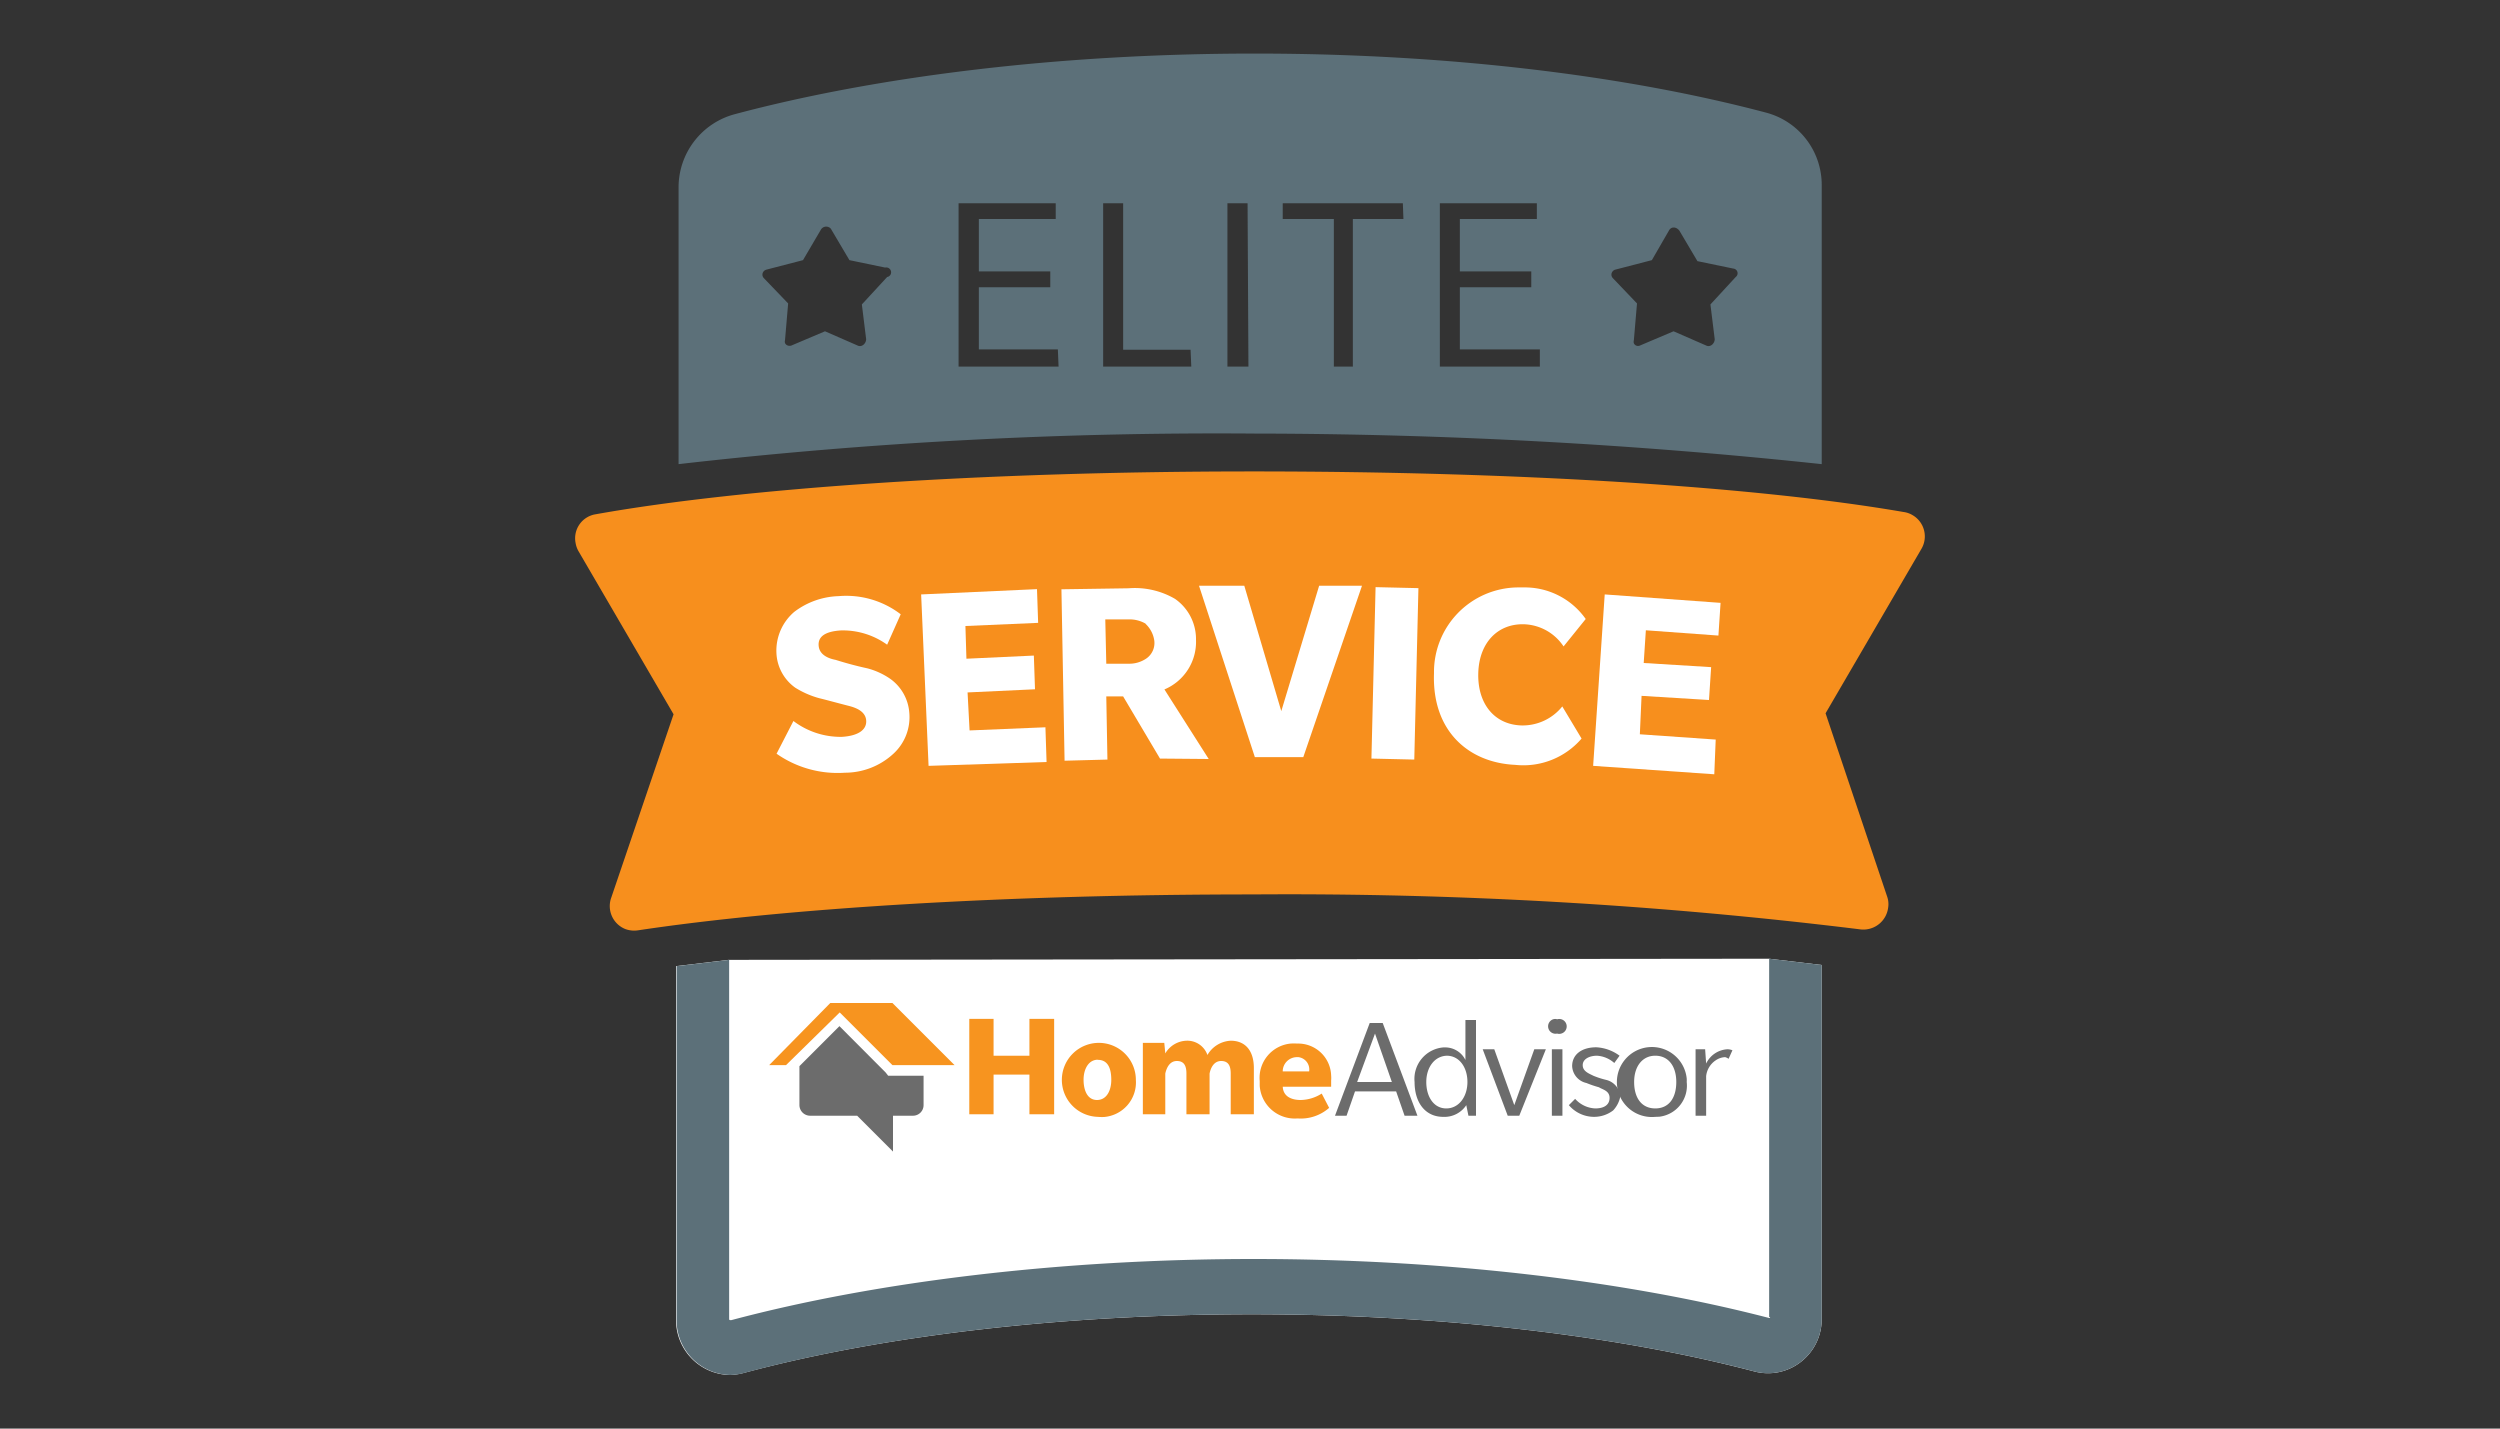 <svg id="Layer_1" data-name="Layer 1" xmlns="http://www.w3.org/2000/svg" viewBox="0 0 175 100"><rect x="0" y="0" width="175" height="100" fill="#333333" stroke="none"/><defs><style>.cls-1{fill:#fff;}.cls-2{fill:#5c7079;}.cls-3{fill:#f7941f;}.cls-4{fill:#6c6c6c;}.cls-5{fill:#f78f1d;}</style></defs><path class="cls-1" d="M51,67.19l-3.68.44V92.41a3.84,3.84,0,0,0,3.76,3.84,4.17,4.17,0,0,0,1-.15C62,93.44,74.64,92,87.62,92c12.76,0,25.3,1.4,35.18,4a3.72,3.72,0,0,0,3.25-.66,3.77,3.77,0,0,0,1.47-3V67.55l-3.68-.44Z"/><path class="cls-2" d="M123.91,92.19a.07.07,0,0,1-.07.07h0c-10.18-2.65-23-4.13-36.07-4.13-13.35,0-26.33,1.55-36.58,4.28h-.07s-.07,0-.08-.06h0V67.19l-3.68.44V92.41a3.84,3.84,0,0,0,3.76,3.84,4.17,4.17,0,0,0,1-.15C62,93.44,74.64,92,87.62,92c12.76,0,25.3,1.4,35.18,4a3.72,3.72,0,0,0,3.25-.66,3.77,3.77,0,0,0,1.47-3V67.55l-3.68-.44V92.19Z"/><path class="cls-3" d="M72.06,78V75.22H69.55V78h-1.7V71.32h1.7V73.9h2.51V71.32h1.73V78Z"/><path class="cls-3" d="M76.85,78.18a2.59,2.59,0,1,1,2.66-2.59,2.43,2.43,0,0,1-2.23,2.6A3.12,3.12,0,0,1,76.85,78.18Zm0-4c-.66,0-1,.67-1,1.4s.26,1.42.94,1.42,1-.67,1-1.41-.2-1.4-.94-1.4Z"/><path class="cls-3" d="M86.15,78V75.15c0-.52-.15-.88-.67-.88s-.74.51-.81.88V78H83.05V75.15c0-.52-.15-.88-.67-.88s-.73.51-.81.88V78H80V73H81.5l.07.74a1.79,1.79,0,0,1,1.48-.89,1.49,1.49,0,0,1,1.47,1,2,2,0,0,1,1.63-1c1,0,1.62.67,1.62,1.92V78Z"/><path class="cls-3" d="M89.79,76c0,.74.59,1,1.26,1a2.82,2.82,0,0,0,1.47-.45l.52,1a3,3,0,0,1-2.21.74A2.46,2.46,0,0,1,88.18,76c0-.11,0-.22,0-.33a2.41,2.41,0,0,1,2.16-2.62,3.53,3.53,0,0,1,.46,0,2.31,2.31,0,0,1,2.38,2.24,1.88,1.88,0,0,1,0,.34v.44H89.79Zm1-2a1,1,0,0,0-1,1h1.85a.87.87,0,0,0-.75-1Z"/><path class="cls-4" d="M98.32,78.1l-.59-1.7H94.85l-.59,1.7h-.81l2.43-6.49h.91l2.43,6.49Zm-2.07-5.75L95,75.74h2.43Z"/><path class="cls-4" d="M102.79,78.1l-.15-.74a1.83,1.83,0,0,1-1.62.82c-1.25,0-2-1-2-2.44a2.21,2.21,0,0,1,2-2.42h.08a1.58,1.58,0,0,1,1.48.88v-2.8h.74V78.1Zm-1.47-4.2c-.89,0-1.48.81-1.48,1.84s.52,1.85,1.4,1.85,1.48-.82,1.48-1.85-.57-1.84-1.45-1.84Z"/><path class="cls-4" d="M106.35,78.1h-.81l-1.75-4.65h.81L106,77.36l1.4-3.91h.81Z"/><path class="cls-4" d="M109,72.35a.52.52,0,0,1-.28-1,.45.45,0,0,1,.28,0,.52.52,0,0,1,.65.36.52.52,0,0,1-.36.64A.48.48,0,0,1,109,72.35Zm-.37,5.75V73.45h.74V78.1Z"/><path class="cls-4" d="M112.92,77.73a2.2,2.2,0,0,1-1.33.45,2.32,2.32,0,0,1-1.77-.82l.44-.44a2,2,0,0,0,1.41.67c.59,0,1-.23,1-.74s-.52-.59-.74-.74a7.62,7.62,0,0,1-.88-.3,1.27,1.27,0,0,1-1-1.18c0-.81.66-1.32,1.69-1.32a3,3,0,0,1,1.63.59l-.37.51a2,2,0,0,0-1.21-.51c-.51,0-1,.22-1,.66s.45.59.74.74a5.78,5.78,0,0,0,.89.29,1.29,1.29,0,0,1,1,1.18A2,2,0,0,1,112.92,77.73Z"/><path class="cls-4" d="M115.87,78.18a2.45,2.45,0,1,1,2.2-2.68,1.93,1.93,0,0,1,0,.24,2.19,2.19,0,0,1-1.92,2.43Zm0-4.28c-.89,0-1.48.73-1.48,1.84s.52,1.85,1.48,1.85,1.47-.74,1.47-1.85S116.79,73.9,115.87,73.9Z"/><path class="cls-4" d="M121,74.12a.68.68,0,0,0-.24-.12,1.26,1.26,0,0,0-.67.23,1.52,1.52,0,0,0-.66,1.1V78.1h-.74V73.45h.67l.07,1a1.75,1.75,0,0,1,1.47-1,.9.9,0,0,1,.37.07Z"/><path class="cls-4" d="M62.17,75.3,62,75.08l-3.24-3.25-2.8,2.8v2.73a.75.75,0,0,0,.73.74H60l2.51,2.51V78.1h1.4a.74.74,0,0,0,.74-.74V75.3Z"/><polygon class="cls-3" points="62.47 70.21 58.12 70.21 53.84 74.56 55.02 74.56 58.78 70.87 62.47 74.56 66.82 74.56 62.47 70.21"/><path class="cls-2" d="M123.61,7.88c-9.73-2.58-22.2-4.13-35.77-4.13C74,3.75,61.22,5.38,51.41,8a5.3,5.3,0,0,0-3.91,5.09v19.4a331.6,331.6,0,0,1,40.34-2.14,378.31,378.31,0,0,1,39.68,2.14V13A5.23,5.23,0,0,0,123.61,7.88ZM62.1,19.39l-1.77,1.92.3,2.43c0,.3-.3.59-.59.45l-2.29-1-2.36,1c-.22.07-.52-.07-.44-.37l.22-2.58-1.7-1.77a.35.35,0,0,1,0-.49.39.39,0,0,1,.16-.1l2.58-.67,1.25-2.13a.43.43,0,0,1,.57-.17.35.35,0,0,1,.17.17l1.26,2.13,2.5.52a.34.34,0,0,1,.41.26A.33.33,0,0,1,62.1,19.39Zm12,6.27h-7V14.23H73.9v1.1H68.52V19h5v1.11h-5v4.35h5.53Zm9.29,0H77.22V14.23h1.4V24.48h4.72Zm4,0H85.92V14.23h1.41ZM98.24,15.33H94.7V25.66H93.37V15.33H89.79v-1.1H98.2Zm9.55,10.33h-7V14.23h6.79v1.1h-5.39V19h5v1.11h-5v4.35h5.6Zm13.71-6.27-1.77,1.92.3,2.43c0,.3-.3.59-.59.45l-2.29-1-2.36,1a.32.32,0,0,1-.42-.16.38.38,0,0,1,0-.21l.22-2.58-1.69-1.77a.35.35,0,0,1,0-.49.36.36,0,0,1,.15-.1l2.58-.67,1.19-2.06c.15-.3.51-.3.74,0l1.26,2.13,2.51.52a.33.33,0,0,1,.3.36.32.32,0,0,1-.13.23Z"/><path class="cls-5" d="M132.1,62.76l-4.31-12.83,6.71-11.51a1.72,1.72,0,0,0-.62-2.36,1.64,1.64,0,0,0-.63-.22C123,34.07,106.43,33,87.69,33c-19,0-35.84,1.18-46,3a1.7,1.7,0,0,0-1.4,2,1.72,1.72,0,0,0,.22.61L47.15,50,42.79,62.83a1.73,1.73,0,0,0,1,2.21,1.8,1.8,0,0,0,.89.08c10.33-1.55,25.82-2.51,43-2.51a327.64,327.64,0,0,1,42.49,2.44,1.75,1.75,0,0,0,2-1.51A1.59,1.59,0,0,0,132.1,62.76Z"/><path class="cls-1" d="M62.1,45.13a5.3,5.3,0,0,0-3.24-1c-1.11.07-1.63.44-1.55,1.11s.81.88,1.18.95c.73.23,1.47.43,2.21.59a5.07,5.07,0,0,1,1.62.74,3.2,3.2,0,0,1,1.33,2.36,3.47,3.47,0,0,1-1.11,2.88,5,5,0,0,1-3.39,1.33,7.44,7.44,0,0,1-4.79-1.33l1.18-2.29a5.47,5.47,0,0,0,3.39,1.11c1.18-.07,1.77-.52,1.7-1.18s-.82-.89-1.26-1-1.69-.45-2-.52a6.27,6.27,0,0,1-1.7-.74,3.14,3.14,0,0,1-1.32-2.43,3.56,3.56,0,0,1,1.25-2.88,5.39,5.39,0,0,1,3.1-1.1A6.27,6.27,0,0,1,63.05,43Z"/><path class="cls-1" d="M65,53.61l-.52-12,8.11-.37.08,2.36-5.09.22.07,2.29,4.72-.22.08,2.36-4.72.22.14,2.66,5.31-.22.08,2.43Z"/><path class="cls-1" d="M81.2,53.1l-2.58-4.35H77.44l.08,4.42-3,.08-.22-12L79,41.18a5.58,5.58,0,0,1,3.25.74,3.43,3.43,0,0,1,1.47,2.87,3.61,3.61,0,0,1-2.21,3.47l3.1,4.87Zm-1-9.44a2.25,2.25,0,0,0-1.25-.3H77.37l.07,3.1H79a2.11,2.11,0,0,0,1.25-.37,1.32,1.32,0,0,0,.55-1.25,2,2,0,0,0-.62-1.18Z"/><path class="cls-1" d="M91.23,53H87.84L83.93,41H87.1l2.59,8.78L92.34,41h3Z"/><path class="cls-1" d="M96,53.1l.29-12,3,.07-.29,12Z"/><path class="cls-1" d="M110.71,51.7a5.37,5.37,0,0,1-4.65,1.84c-3.25-.15-5.83-2.36-5.68-6.42a5.92,5.92,0,0,1,5.81-6h.46A5.21,5.21,0,0,1,111,43.33l-1.55,1.92a3.46,3.46,0,0,0-2.73-1.55c-1.84-.07-3.17,1.25-3.24,3.39s1.1,3.62,3,3.69a3.56,3.56,0,0,0,2.88-1.33Z"/><path class="cls-1" d="M111.52,53.61l.81-12,8.11.59-.15,2.29-5.08-.37-.15,2.29,4.72.29-.15,2.3-4.72-.29-.12,2.69,5.31.37L120,54.2Z"/></svg>